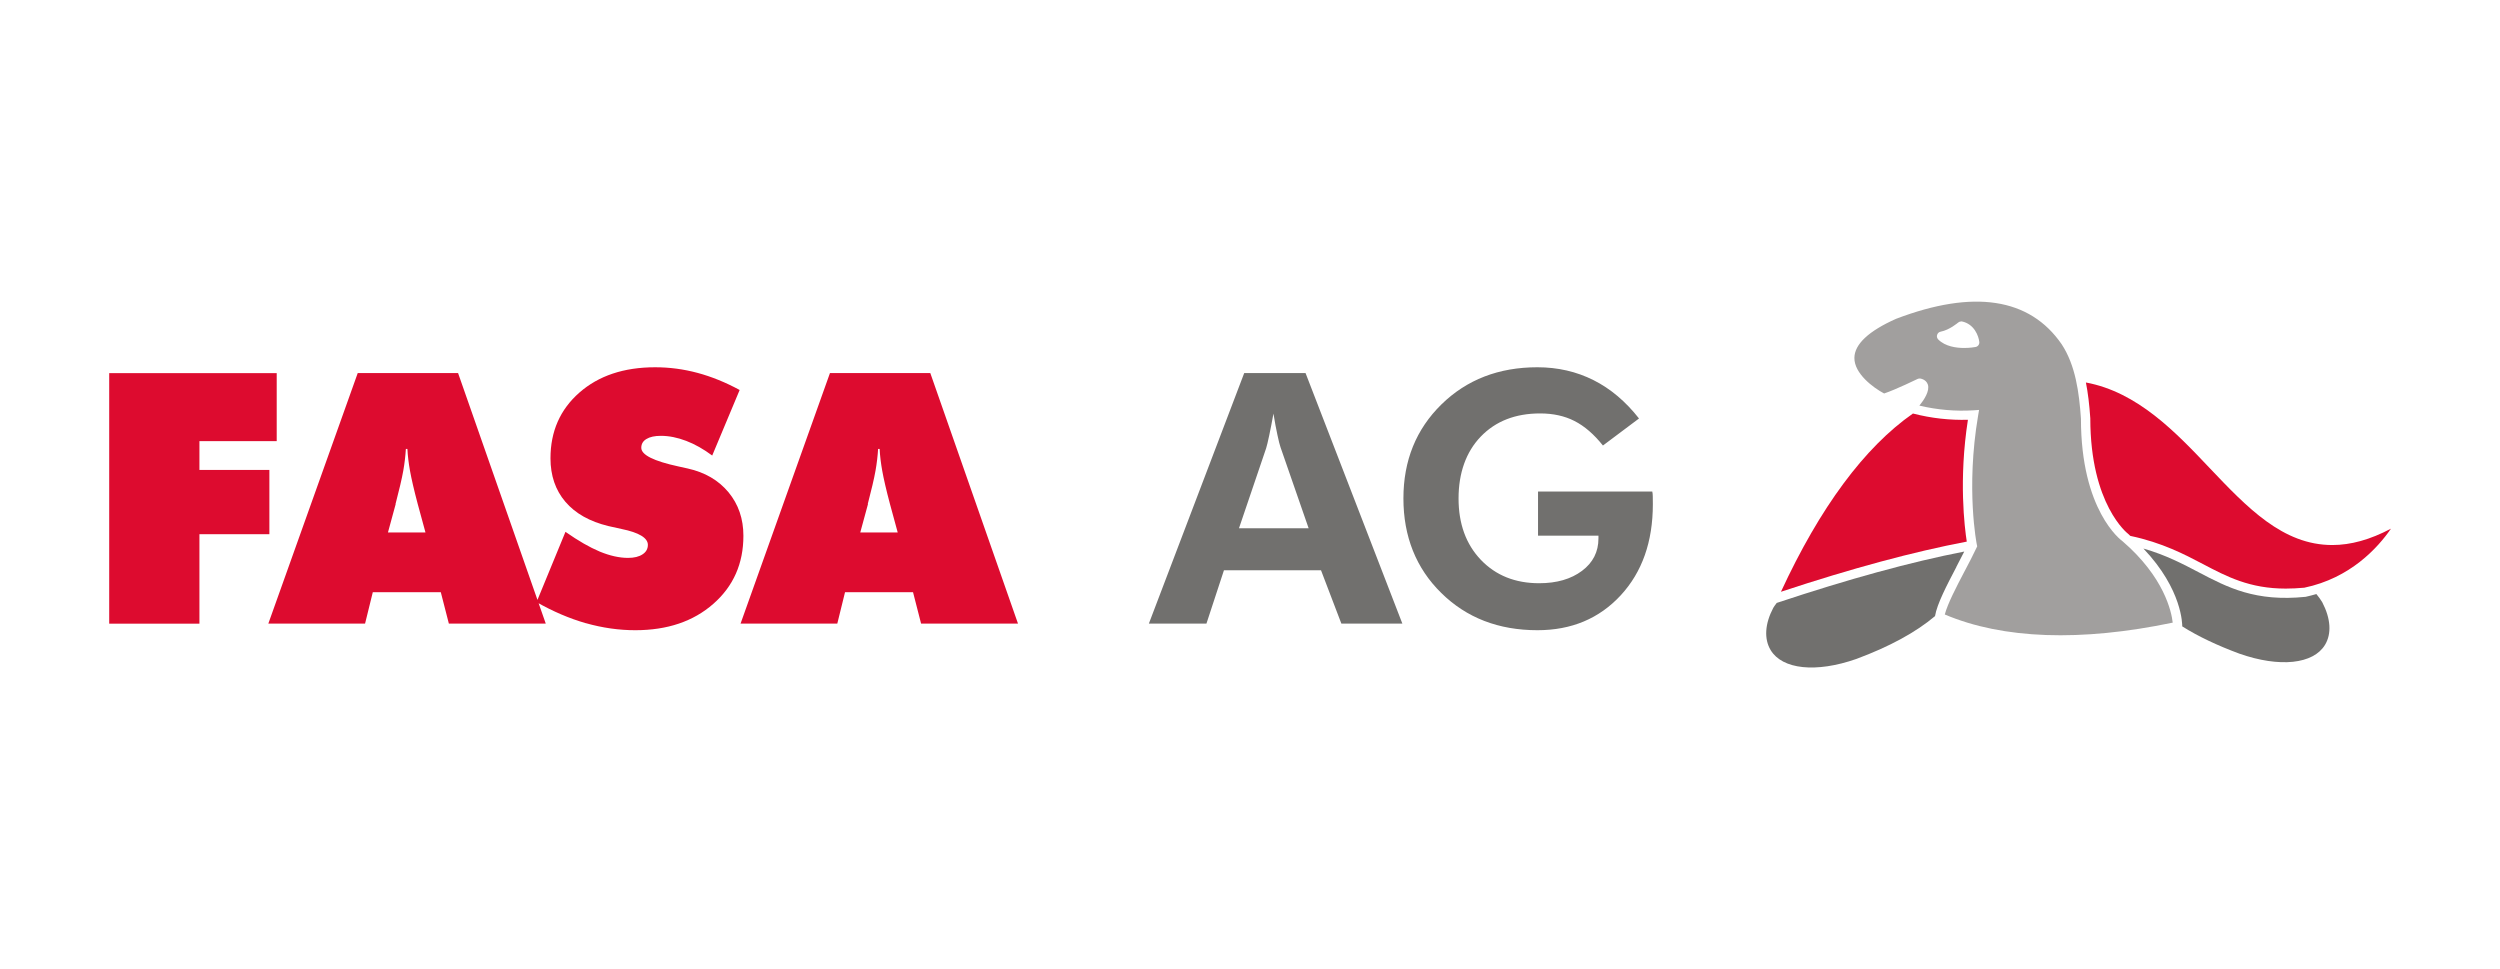 <?xml version="1.0" encoding="UTF-8"?>
<svg id="Ebene_1" data-name="Ebene 1" xmlns="http://www.w3.org/2000/svg" viewBox="0 0 307 119">
  <path d="M102.82,76.58l.95-3.86h8.35l.99,3.86h11.9l-10.77-30.77h-12.32l-10.98,30.77h11.89ZM106.56,61.9c.46-1.77.78-3.12.95-4.08.17-.95.27-1.85.32-2.69h.19c.04.84.15,1.74.32,2.69.17.95.48,2.31.95,4.08l.95,3.49h-4.6l.95-3.49ZM71.96,76.53c2.02.57,4.03.86,6.05.86,3.94,0,7.13-1.08,9.59-3.24,2.46-2.16,3.69-4.94,3.69-8.35,0-2.09-.61-3.87-1.83-5.35-1.22-1.47-2.89-2.45-5.01-2.92-.26-.06-.64-.14-1.13-.25-3.05-.66-4.57-1.42-4.57-2.29,0-.47.21-.83.63-1.08.42-.26,1.01-.39,1.78-.39,1,0,2.04.21,3.11.62,1.07.41,2.13,1.01,3.19,1.8l3.37-8.05c-1.73-.94-3.46-1.64-5.17-2.1-1.71-.46-3.44-.69-5.21-.69-3.84,0-6.94,1.04-9.3,3.11-2.37,2.08-3.55,4.77-3.55,8.07,0,2.12.61,3.91,1.83,5.34,1.22,1.43,2.98,2.42,5.28,2.98.39.08.93.2,1.62.36,2.15.44,3.23,1.1,3.23,1.95,0,.49-.22.88-.65,1.16-.43.29-1.03.44-1.78.44-1.07,0-2.23-.26-3.47-.77-1.24-.52-2.64-1.32-4.22-2.43l-3.55,8.63c2.02,1.15,4.03,2.01,6.05,2.59M44.83,76.58l.95-3.86h8.35l.99,3.86h11.9l-10.77-30.77h-12.32l-10.98,30.77h11.88ZM48.57,61.9c.46-1.77.78-3.12.95-4.08.17-.95.27-1.85.32-2.69h.19c.04.84.15,1.74.32,2.69.17.95.48,2.31.95,4.08l.95,3.49h-4.61l.95-3.49ZM24.49,76.58v-10.98h8.59v-7.89h-8.59v-3.54h9.49v-8.35H13.41v30.77h11.08Z" style="fill: #dd0b2f;"/>
  <path d="M188.89,65.78h7.4v.34c0,1.64-.67,2.97-2.02,3.98-1.35,1.01-3.1,1.52-5.26,1.52-2.95,0-5.33-.96-7.16-2.87-1.83-1.92-2.74-4.43-2.74-7.54s.91-5.71,2.73-7.6c1.82-1.89,4.25-2.84,7.29-2.84,1.6,0,3.01.31,4.22.93,1.22.62,2.38,1.62,3.49,3.01l4.43-3.32c-1.64-2.09-3.5-3.66-5.59-4.71-2.09-1.05-4.39-1.58-6.89-1.58-4.75,0-8.67,1.52-11.78,4.56-3.11,3.05-4.67,6.89-4.67,11.55s1.55,8.57,4.65,11.61c3.1,3.05,7.03,4.57,11.81,4.57,4.18,0,7.58-1.43,10.22-4.28,2.64-2.86,3.95-6.59,3.95-11.2,0-.43,0-.75-.01-.96,0-.21-.02-.41-.06-.59h-14.03v5.42ZM148.15,76.58l2.15-6.55h11.92l2.5,6.55h7.49l-11.89-30.77h-7.53l-11.71,30.77h7.07ZM152.15,64.86l3.33-9.81c.09-.26.21-.8.38-1.58.17-.79.34-1.69.52-2.68.17,1.04.33,1.91.49,2.63.15.72.28,1.22.38,1.51l3.45,9.94h-8.54Z" style="fill: #71706e;"/>
  <path d="M275,80.27c4.96,1.74,9.08,1.28,10.51-1.08.83-1.37.71-3.23-.34-5.24-.21-.34-.45-.68-.72-1-.46.14-.9.24-1.32.34-6.16.63-9.57-1.14-13.16-3.03-1.89-.99-3.99-2.1-6.76-2.9,4.81,5.05,4.77,9.37,4.77,9.56h0c1.95,1.23,4.32,2.35,7.02,3.35" style="fill: #71706e;"/>
  <path d="M266.81,76.46c-.15-1.34-1.04-5.59-6.18-10.01-.19-.13-5.09-3.76-5.09-15.04-.22-3.2-.66-6.54-2.37-9.14-3.93-5.7-10.83-6.74-20.33-3.12-3.37,1.5-5.1,3.12-5.12,4.79-.03,1.93,2.31,3.67,3.65,4.38,1.49-.5,4.07-1.77,4.1-1.78.08-.04.17-.06.26-.06h.08c.64.13.85.52.93.74.26.79-.47,1.89-1.04,2.59,2.24.53,4.48.71,6.61.58l.72-.05-.12.71c-1.52,8.99-.17,15.78-.15,15.85l.04.19-.08.17c-.41.87-.9,1.82-1.43,2.82l-.04.07c-1.02,1.95-2.07,3.96-2.43,5.31,7.15,3.03,16.69,3.36,27.99,1M242.6,42.61c-.11.02-.67.12-1.4.12-.98,0-2.32-.18-3.18-1.04-.15-.15-.21-.37-.14-.57.06-.2.22-.35.43-.39,1.1-.21,2.14-1.11,2.15-1.12.11-.09.25-.14.39-.14h.06c1.53.31,2.07,1.79,2.15,2.53.03.29-.17.56-.46.61" style="fill: #a19f9e;"/>
  <path d="M293.59,64.93c-2.54,1.34-4.9,2-7.19,2-6.08,0-10.45-4.61-15.08-9.48-4.14-4.37-8.82-9.3-15.17-10.48.25,1.26.42,2.67.54,4.4,0,10.64,4.61,14.16,4.65,14.19.09.08.15.13.2.19l.07.06c3.9.82,6.67,2.28,8.9,3.45,2.96,1.56,5.76,3.02,10.18,3.02h0c.72,0,1.49-.04,2.28-.11,5.65-1.18,9.02-4.9,10.63-7.23" style="fill: #dd0b2f;"/>
  <path d="M218.7,72.67c8.78-2.9,16.26-4.91,22.82-6.16-.27-1.73-1-7.61.14-14.96-2.21.06-4.47-.18-6.75-.77-5.96,4.16-11.41,11.52-16.21,21.89" style="fill: #dd0b2f;"/>
  <path d="M240.23,69.63c.35-.67.68-1.3.98-1.9-6.61,1.29-14.16,3.36-23.03,6.31l-.07.1c-.12.16-.24.31-.35.5-1.04,1.97-1.15,3.83-.32,5.2,1.43,2.36,5.55,2.82,10.52,1.08,4.07-1.51,7.32-3.28,9.66-5.26.25-1.51,1.46-3.81,2.62-6.03" style="fill: #71706e;"/>
</svg>